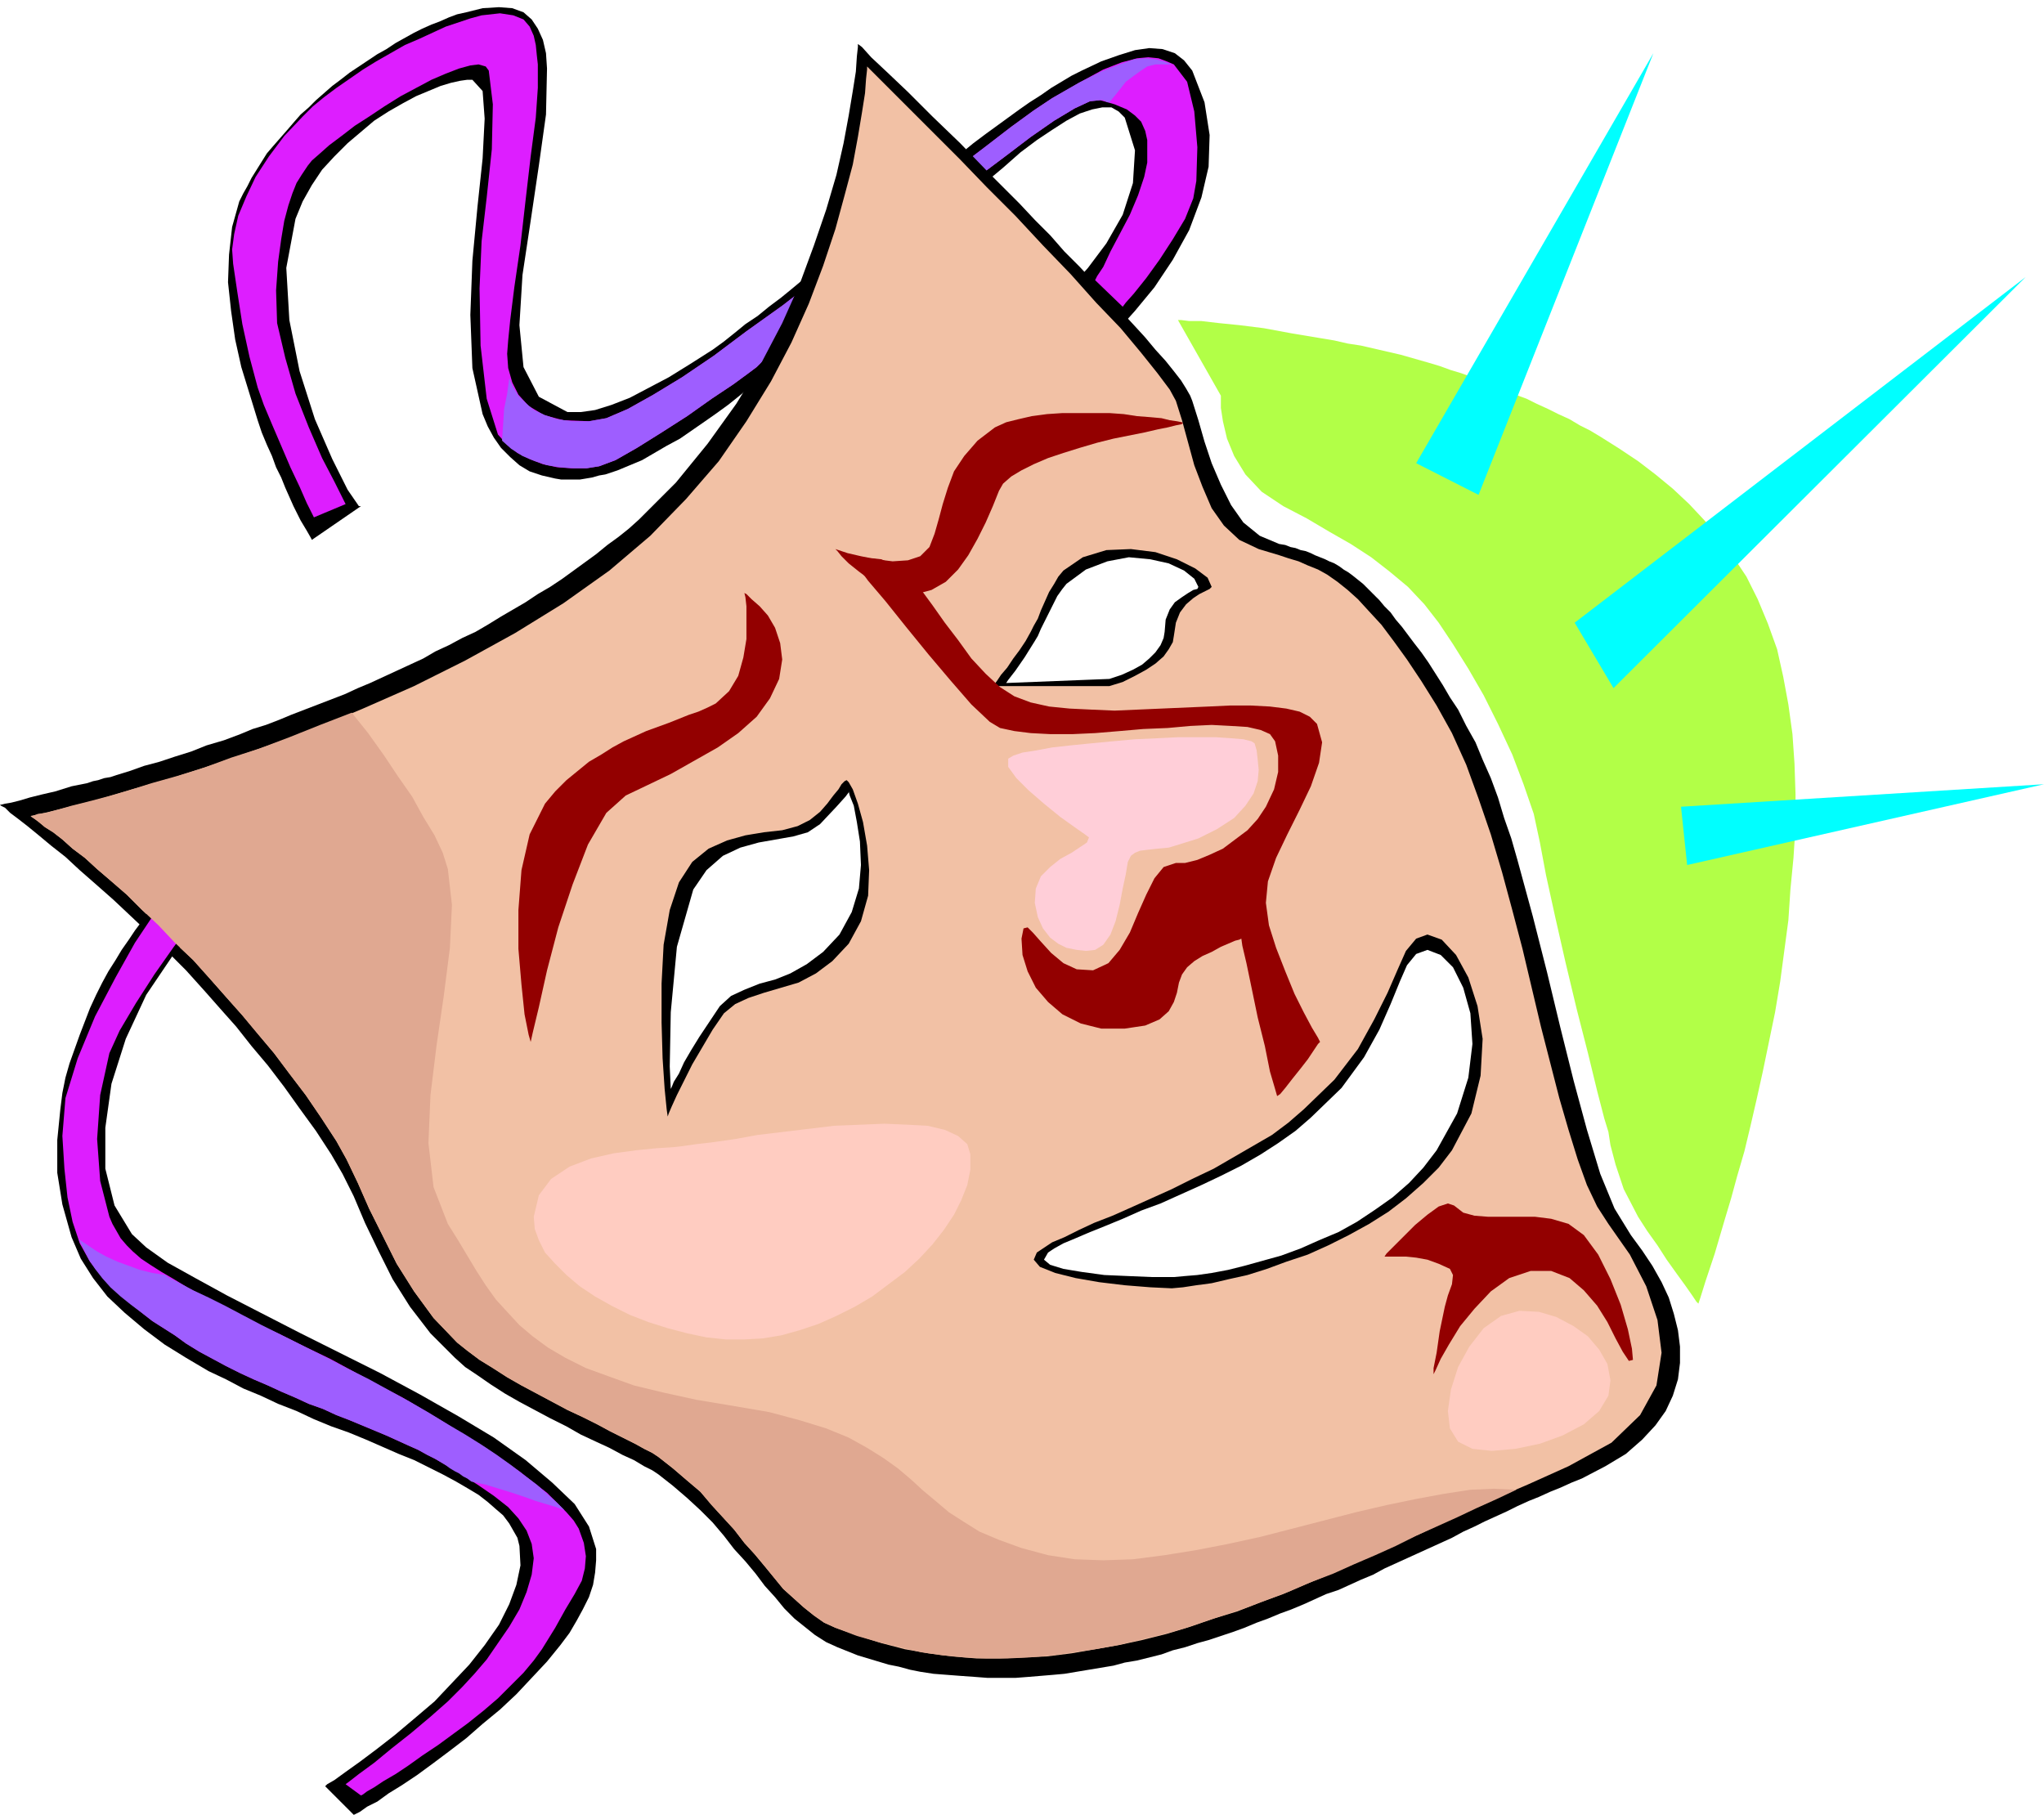 <svg xmlns="http://www.w3.org/2000/svg" fill-rule="evenodd" height="170.4" preserveAspectRatio="none" stroke-linecap="round" viewBox="0 0 1999 1775" width="1.999in"><style>.pen1{stroke:none}.brush2{fill:#000}.brush3{fill:#dd1eff}.brush4{fill:#9e5eff}.brush6{fill:#930000}</style><path class="pen1 brush2" d="m305 528-1-2-4-7-6-10-7-14-4-9-4-9-4-10-5-10-4-11-5-11-5-12-4-12-8-26-8-26-6-27-4-28-3-28 1-27 3-27 7-25 4-8 4-7 4-8 5-8 5-8 5-8 6-7 7-8 7-8 6-7 7-8 8-7 7-7 8-7 8-7 8-6 9-7 9-6 9-6 9-6 9-5 9-6 9-5 9-5 8-4 9-4 8-3 9-4 8-3 9-2 8-2 8-2 16-1 13 1 11 4 8 7 6 9 5 11 3 13 1 15-1 45-7 50-8 54-8 53-3 49 4 41 15 29 28 15h13l14-2 16-5 18-7 19-10 19-10 21-13 22-14 11-8 10-8 11-9 12-8 11-9 12-9 11-9 12-10 12-9 12-9 11-10 12-10 12-9 12-10 12-9 12-10 12-10 12-9 12-10 11-9 12-9 11-9 12-9 11-8 11-8 11-8 10-7 11-7 10-7 10-6 10-6 10-5 19-9 17-6 16-5 14-2 13 1 12 4 9 7 8 10 12 31 5 32-1 31-7 30-12 32-16 29-18 27-19 23-17 19-15 14-11 8-5 1-33-48 5-4 13-13 17-19 18-24 16-28 10-31 2-32-10-32-6-6-7-4h-9l-10 2-12 4-13 7-14 9-15 10-16 12-17 15-18 15-19 16-20 18-20 18-20 19-21 19-11 9-10 10-11 9-11 10-11 9-11 10-11 9-11 9-11 9-10 9-11 9-11 8-11 9-10 8-11 8-10 7-13 9-13 9-13 7-12 7-12 7-12 5-12 5-12 4-6 1-7 2-6 1-6 1h-18l-6-1-13-3-12-4-10-6-9-8-9-9-7-10-6-11-5-12-10-45-2-52 2-53 5-53 5-47 2-39-2-27-10-11h-5l-7 1-9 2-10 3-12 5-12 5-13 7-14 8-14 9-13 11-13 11-13 13-12 13-10 15-9 16-7 17-9 48 3 51 10 50 15 47 17 39 15 30 11 16h2l-48 33z"/><path class="pen1 brush3" d="m307 506 31-13-3-6-8-16-12-23-13-30-13-33-10-35-8-34-1-32 2-28 3-22 3-18 4-15 4-12 4-10 5-8 6-9 4-5 8-7 9-8 12-9 13-10 14-9 15-10 16-10 15-8 15-8 14-6 13-5 11-3 8-1 7 2 3 4 4 33-1 44-5 47-5 43-2 46 1 56 6 52 11 35 9 10 10 8 12 6 13 5 14 3 14 1h14l13-2 16-6 21-12 24-15 25-16 24-17 21-14 15-11 8-6 5-5 11-9 16-14 20-18 23-20 26-23 27-24 29-24 29-24 29-24 28-21 25-19 23-16 20-12 15-7 10-1 14 4 12 5 8 6 6 6 4 9 2 9v22l-3 14-6 18-8 19-10 19-9 17-7 15-6 9-2 4 27 26 3-4 8-9 12-15 13-18 13-20 12-20 8-20 3-17 1-33-3-35-7-29-13-17-7-3-8-3-10-1-11 1-15 4-18 7-22 12-28 16-18 12-22 16-26 20-29 22-32 25-33 26-34 28-35 27-35 27-35 25-32 24-31 21-28 17-25 14-21 9-17 3-25-1-19-5-15-9-10-11-6-12-4-14-1-14 1-13 2-20 4-32 6-41 5-44 5-43 5-38 2-29V63l-1-9-1-10-2-9-4-9-6-7-10-4-13-2-9 1-9 1-11 3-12 4-12 4-13 6-13 6-14 6-14 8-14 8-13 8-13 9-13 9-12 9-11 9-10 10-18 19-15 20-13 20-9 19-8 19-4 18-2 15 1 14 4 27 5 32 7 32 8 30 6 17 8 19 9 21 9 21 9 19 7 16 5 10 2 4z"/><path class="pen1 brush4" d="m498 370-2 15-3 15-1 16-1 15 9 8 11 7 12 5 12 4 13 2 13 1h13l12-2 16-6 21-12 24-15 25-16 24-17 21-14 15-11 8-6 5-5 11-9 16-14 20-18 23-20 26-23 27-24 29-24 29-24 29-24 28-21 25-19 23-16 20-12 15-7 10-1h3l2 1 2 1h2l9-11 7-9 8-6 7-5 6-4 8-2h16l-8-3-8-2-10-1-11 1-14 5-18 7-22 11-26 15-18 12-22 16-26 20-29 22-32 25-33 26-34 28-35 27-35 27-35 25-32 24-31 21-28 17-25 14-21 9-17 3h-17l-14-2-12-4-11-5-8-7-7-7-5-8-4-9z"/><path class="pen1 brush2" d="M0 787h1l4-1 6-1 8-2 10-3 12-3 13-3 16-5 5-1 5-1 5-1 6-2 5-1 6-2 6-1 6-2 13-4 14-5 15-4 15-5 16-5 15-6 17-5 16-6 12-5 13-4 13-5 12-5 13-5 13-5 13-5 13-5 13-6 12-5 13-6 13-6 13-6 13-6 12-7 13-6 13-7 13-6 12-7 13-8 12-7 12-7 12-8 12-7 12-8 11-8 11-8 11-8 11-9 11-8 10-8 10-9 36-36 31-38 28-39 24-39 21-40 17-38 14-38 12-35 10-34 7-31 5-27 4-24 3-19 1-15 1-9v-3l4 3 9 10 16 15 20 19 24 24 27 26 28 29 30 30 15 16 15 15 14 16 15 15 14 15 13 14 13 14 13 14 11 12 10 12 10 11 8 10 7 9 5 8 4 7 2 5 6 19 6 21 7 21 9 21 10 20 12 17 16 13 19 8 6 1 5 2 5 1 5 2 5 1 5 2 4 2 5 2 5 2 4 2 5 2 5 3 4 3 5 3 4 3 5 4 5 4 5 5 5 5 6 6 5 6 6 6 5 7 6 7 6 8 6 8 7 9 7 10 7 11 7 11 7 12 8 12 8 16 9 16 7 17 8 18 7 19 6 20 7 20 6 21 15 55 14 55 13 54 13 52 13 48 13 43 14 34 16 26 11 15 10 15 9 16 7 15 5 16 4 16 2 16v16l-2 16-5 16-7 15-10 14-13 14-16 14-20 12-23 12-10 4-11 5-10 4-11 5-10 4-11 5-10 5-11 5-11 5-10 5-11 5-11 6-11 5-11 5-11 5-11 5-11 5-11 5-11 6-12 5-11 5-11 5-12 4-11 5-11 5-12 5-11 4-12 5-11 4-12 5-11 4-12 4-12 4-11 3-12 4-12 3-11 4-12 3-12 3-12 2-11 3-12 2-12 2-12 2-12 2-11 1-12 1-12 1-13 1h-27l-13-1-14-1-13-1-13-1-13-2-10-2-11-3-10-2-10-3-10-3-10-3-10-4-10-4-11-5-11-7-10-8-10-8-10-10-9-11-10-11-9-12-10-12-11-12-10-13-11-13-12-12-13-12-14-12-14-11-6-4-8-4-10-6-11-5-13-7-13-6-15-7-14-8-16-8-15-8-15-8-14-8-14-9-13-9-12-8-10-9-24-24-20-26-17-27-14-28-13-27-11-26-11-22-11-19-15-23-16-22-15-21-16-21-16-19-15-19-16-18-15-17-18-20-18-18-18-18-18-17-17-16-17-15-16-14-14-13-14-11-12-10-11-9-9-7-8-6-5-5-4-2-1-1zm1025 438-4 7 6 5 13 4 18 3 22 3 23 1 24 1h21l11-1 12-1 14-2 16-3 16-4 18-5 18-5 19-7 18-8 19-8 18-10 18-12 17-12 16-14 14-15 13-17 20-36 11-35 4-33-2-30-7-25-10-20-12-12-13-5-11 4-9 11-7 16-9 22-11 25-15 27-22 30-30 29-15 13-17 12-17 11-19 11-20 10-19 9-20 9-20 9-19 7-18 8-17 7-15 6-14 6-12 5-9 5-6 4zm-41-557 101-4 12-4 11-5 9-5 7-6 6-6 5-7 3-7 1-6 1-12 4-10 5-7 7-5 6-4 5-3 4-1 1-2-4-8-10-8-15-7-18-4-21-2-21 4-21 8-19 14-4 5-5 7-4 8-4 8-4 8-4 8-3 7-3 5-10 16-9 13-7 9-2 3zm-328 397 1-2 2-5 5-8 5-11 7-12 8-13 10-15 10-15 11-10 13-6 15-6 15-4 15-6 16-9 16-12 16-17 12-22 7-23 2-23-1-23-3-19-3-16-4-10-1-4v1l-3 4-9 10-16 17-12 8-14 4-17 3-17 3-18 5-17 8-16 14-13 19-16 56-6 64-1 53 1 22z"/><path class="pen1" d="m30 798 5-1 13-3 20-5 28-7 33-10 39-11 43-14 46-16 48-17 50-21 50-22 50-25 49-27 47-29 45-32 40-34 35-36 32-37 27-39 24-39 20-38 17-38 14-37 12-36 9-33 8-30 5-27 4-24 3-19 1-14 1-9v-3l3 3 9 9 14 14 19 19 22 22 24 24 26 27 28 28 27 29 27 28 25 28 24 25 20 24 16 20 12 16 6 11 6 19 6 22 6 22 8 21 9 21 12 17 15 14 19 9 10 3 10 3 9 3 10 3 9 4 10 4 9 5 10 7 10 8 10 9 11 12 12 13 12 16 13 18 14 21 15 24 15 27 14 31 12 33 12 35 11 37 10 37 10 38 9 38 9 38 9 35 9 35 9 31 9 29 9 25 10 21 11 17 21 30 16 31 11 33 4 32-5 32-16 29-28 27-42 23-20 9-20 9-21 9-21 10-21 9-21 10-21 10-22 10-22 10-22 10-23 10-22 9-23 10-22 8-23 9-23 7-23 8-23 7-24 6-23 5-23 4-23 4-24 3-23 1-23 1h-23l-24-2-23-3-23-4-23-6-22-7-23-8-11-5-10-7-10-8-10-9-10-9-9-11-9-11-10-12-10-11-10-13-11-12-11-12-11-13-13-11-14-12-14-11-6-4-8-4-9-5-12-6-12-6-13-7-14-7-15-7-15-8-15-8-15-8-14-8-14-9-13-8-12-9-10-8-23-24-19-26-17-27-14-28-13-26-11-25-11-23-10-18-15-23-15-22-16-21-15-20-16-19-15-18-16-18-15-17-17-19-18-17-16-17-16-15-15-15-15-13-14-12-12-11-12-9-10-9-9-7-8-5-6-5-4-3-3-2-1-1zm984 427-3 7 6 7 15 6 20 5 23 4 25 3 25 2 21 1 11-1 13-2 15-2 17-4 18-4 19-6 19-7 21-7 20-9 20-10 20-11 19-12 17-13 17-15 15-15 13-17 19-36 9-37 2-36-5-32-9-28-12-22-14-15-14-5-11 4-10 12-8 18-10 23-13 26-16 29-23 30-30 29-15 13-16 12-19 11-19 11-19 11-21 10-20 10-20 9-20 9-18 8-18 7-15 7-14 7-12 5-9 6-6 4zm-43-554h114l13-4 12-6 11-6 9-6 8-7 5-7 4-7 1-6 2-13 4-10 6-8 7-6 6-4 6-3 4-2 2-2-4-9-12-9-18-9-21-7-24-3-24 1-23 7-19 13-5 6-4 7-5 8-4 9-4 9-3 8-4 7-3 6-5 9-6 9-6 8-6 9-6 7-4 6-3 4-1 1zm-318 421 1-3 3-7 5-11 7-14 8-16 10-17 10-17 11-16 11-9 13-6 15-5 17-5 17-5 17-9 16-12 16-17 12-22 7-25 1-25-2-24-4-23-5-18-5-14-4-7-2-2-2 1-3 3-3 5-5 6-6 8-7 8-10 8-12 6-15 4-18 2-18 3-18 5-18 8-16 13-13 20-9 27-6 34-2 38v38l1 35 2 30 2 20 1 7z" style="fill:#f2c1a5"/><path class="pen1 brush6" d="m519 1019 2-9 6-25 8-36 11-42 14-42 15-39 18-31 19-17 21-10 23-11 23-13 23-13 20-14 18-16 13-18 9-19 3-19-2-16-5-15-7-12-8-9-8-7-5-5-2-1 1 4 1 9v32l-3 18-5 18-9 15-13 12-8 4-9 4-9 3-10 4-10 4-11 4-11 4-11 5-11 5-11 6-11 7-12 7-11 9-11 9-11 11-10 12-15 30-8 35-3 39v38l3 35 3 29 4 20 2 7zm638-605-2 1-5 1-8 2-10 2-13 3-15 3-15 3-16 4-17 5-16 5-15 5-14 6-12 6-10 6-8 7-4 7-6 15-7 16-8 16-9 16-10 14-12 12-14 8-15 4-16-2-15-4-13-7-12-9-10-8-7-7-4-5-2-2 3 1 9 3 13 3 15 3 16 2 15-1 12-4 9-9 5-13 4-14 4-15 5-16 6-16 10-15 13-15 17-13 11-5 12-3 13-3 15-2 15-1h46l14 1 13 2 13 1 11 1 8 2 7 1 5 1 1 1z"/><path class="pen1 brush6" d="M834 548h1l4-1 6-1h8l9 1 9 4 10 5 10 9 10 12 11 15 12 17 13 17 13 18 14 15 14 13 14 9 16 6 18 4 20 2 21 1 23 1 23-1 23-1 23-1 23-1 21-1h20l19 1 16 2 13 3 10 5 7 7 5 18-3 20-8 23-11 23-12 24-11 23-8 23-2 21 3 22 7 22 9 23 9 22 9 18 8 15 6 10 2 4-2 2-4 6-6 9-7 9-8 10-7 9-5 6-3 2-2-7-5-17-5-25-7-28-6-29-5-24-4-17-1-7-2 1-4 1-7 3-7 3-9 5-9 4-8 5-7 6-5 7-3 8-2 10-3 9-5 9-9 8-14 6-20 3h-23l-20-5-18-9-14-12-12-14-8-16-5-16-1-16 2-10 4-1 5 5 8 9 10 11 12 10 13 6 16 1 15-7 11-13 10-17 8-19 8-18 8-16 9-11 12-4h9l12-3 12-5 13-6 12-9 12-9 10-11 8-12 8-17 4-17v-16l-3-14-5-7-9-4-13-3-16-1-19-1-21 1-22 2-24 1-23 2-24 2-22 1h-22l-19-1-16-2-14-3-10-6-18-17-20-23-22-26-22-27-20-25-17-20-11-15-4-5zm520 681h21l10 1 11 2 11 4 11 5 3 6-1 9-4 11-3 11-5 24-3 21-3 15v6l2-4 5-11 8-14 11-18 14-17 16-17 18-13 21-7h20l18 7 14 12 13 15 10 16 8 16 7 13 6 9 4-1-1-11-4-19-7-24-10-25-12-24-14-19-15-11-17-5-16-2h-46l-13-1-11-3-9-7-6-2-9 3-11 8-12 10-11 11-10 10-7 7-2 3z"/><path class="pen1 brush2" d="m167 863-2 2-5 6-8 10-9 13-5 8-6 8-6 9-7 10-6 10-7 11-6 11-6 12-6 13-5 13-5 13-5 14-5 14-4 14-3 15-2 16-3 30v32l5 31 9 32 9 21 12 19 14 18 17 16 19 16 20 15 21 13 22 13 17 8 17 9 17 7 17 8 18 7 17 8 17 7 17 6 17 7 16 7 16 7 15 6 14 7 14 7 13 7 12 7 10 6 9 7 8 7 7 6 6 8 4 7 4 7 2 8 1 19-4 19-7 19-10 20-14 20-15 19-17 18-17 18-20 17-19 16-18 14-16 12-14 10-11 8-7 4-2 2 28 28 2-1 4-2 7-5 10-5 11-8 13-8 15-10 15-11 16-12 17-13 16-14 17-14 16-15 15-16 15-16 13-16 9-12 7-12 6-11 6-12 4-12 2-12 1-12v-11l-7-22-14-22-22-21-26-22-31-22-35-21-37-21-39-21-40-20-38-19-37-19-35-18-31-17-27-15-21-15-14-13-17-28-9-36v-40l6-43 14-44 20-43 27-40 32-35 8-7 7-6 5-5 4-5 3-4 3-4 2-4 3-4-2-1h-8l-11 1h-12l-13 2-12 1-8 1h-4z"/><path class="pen1" style="fill:#ffced8" d="m986 742 5-3 9-3 13-2 16-3 18-2 20-2 21-2 22-2 22-1 20-1h37l15 1 12 1 8 2 3 2 2 7 1 9 1 10-1 11-4 12-8 12-11 12-17 11-18 9-16 5-13 4-11 1-9 1-8 1-5 2-4 3-3 6-2 12-3 14-3 16-4 16-5 13-7 10-8 5-9 1-9-1-10-2-8-4-8-6-7-9-5-11-3-14 1-14 5-12 9-9 10-8 11-6 9-6 6-4 2-5-4-3-10-7-14-10-16-13-15-13-12-12-8-11v-8z"/><path class="pen1" d="m658 1122-16 1-20 2-22 3-22 5-21 8-18 12-12 16-5 21 1 12 4 11 6 12 10 11 11 11 13 11 15 10 16 9 18 9 18 7 19 6 19 5 19 4 19 2h18l18-1 18-3 18-5 18-6 18-8 18-9 17-10 16-12 16-12 14-13 13-14 11-14 10-15 7-14 6-15 3-15v-15l-3-10-9-8-13-6-17-4-19-1-23-1-24 1-25 1-25 3-25 3-25 3-22 4-21 3-17 2-14 2-9 1zm768 288-8-13-2-17 3-21 7-22 11-20 14-18 17-12 18-5 19 1 17 5 17 9 14 10 11 13 8 14 3 16-2 15-9 15-15 13-21 11-22 8-24 5-23 2-19-2-14-7z" style="fill:#ffccc1"/><path class="pen1 brush3" d="m167 870-5 7-12 18-18 27-19 34-20 38-17 41-12 39-3 37 2 32 3 28 5 24 7 21 10 18 14 18 17 16 21 17 9 7 11 7 11 7 11 8 13 8 13 7 13 7 14 7 13 6 14 6 13 6 14 6 13 6 14 5 13 6 13 5 12 5 12 5 12 5 11 5 11 5 9 4 9 5 8 4 22 13 19 12 16 11 14 11 10 11 8 12 5 13 2 14-2 16-5 17-7 17-10 17-11 16-11 16-12 14-12 13-14 14-17 15-19 16-19 15-17 14-15 11-9 7-4 3 15 11 2-1 4-3 7-4 9-6 12-7 12-8 14-10 15-10 15-11 15-11 15-12 14-12 13-13 12-12 10-12 8-11 13-21 10-18 9-15 7-13 3-12 1-12-2-13-5-14-5-8-7-8-9-9-10-10-13-10-14-11-16-11-17-12-19-11-20-13-20-12-22-13-23-12-24-13-24-13-25-12-24-12-22-10-20-10-18-10-16-8-15-8-13-8-12-7-11-7-9-6-8-7-6-6-6-7-4-7-4-7-3-7-9-35-3-41 3-43 9-41 10-22 16-27 18-28 19-27 18-24 16-20 12-13 5-3-54 4z"/><path class="pen1" style="fill:#b2ff47" d="m1152 313 42 74v12l2 13 4 17 7 17 11 18 16 17 21 14 23 12 22 13 21 12 20 13 18 14 18 15 16 17 14 18 14 21 15 24 15 26 14 28 14 30 11 29 10 29 6 28 6 32 9 41 10 44 11 46 11 43 9 37 7 27 4 13 2 13 5 19 8 24 14 27 9 14 10 14 9 14 10 14 8 11 7 10 4 6 2 2 2-6 5-16 9-27 10-34 6-20 6-22 7-24 6-25 6-26 6-27 6-29 6-29 5-30 4-30 4-30 2-30 3-31 2-31v-31l-1-30-2-29-4-29-5-27-6-27-9-25-10-24-11-22-14-21-13-18-14-16-15-16-16-15-17-14-17-13-18-12-19-12-10-6-10-5-10-6-11-5-10-5-11-5-10-5-11-4-10-5-11-4-11-4-10-4-11-4-10-3-11-4-10-3-14-4-14-4-13-3-13-3-13-3-13-2-13-3-12-2-30-5-27-5-24-3-20-2-17-2h-12l-8-1h-3z"/><path class="pen1" d="m1385 453 232-401-171 432-61-31zm155 156 441-338-403 402-38-64zm104 180 355-22-349 79-6-57z" style="fill:#0ff"/><path class="pen1 brush4" d="m77 1212 9 6 9 6 9 5 11 5 11 4 11 4 12 3 13 2 1 1 1 1 12 6 13 7 15 7 16 8 17 9 19 10 20 10 22 11 22 11 21 11 20 10 20 11 20 11 19 11 18 11 17 10 16 10 15 10 14 10 13 10 12 9 10 9 9 8 8 8-8-3-10-3-10-3-11-4-12-4-13-4-13-4-14-3-4-3-4-2-4-3-4-2-5-3-4-3-5-3-5-3-8-4-9-5-9-4-11-5-11-5-12-5-12-5-12-5-13-5-13-6-14-5-13-6-14-6-13-6-14-6-13-6-14-7-13-7-13-7-13-8-11-8-11-7-11-7-9-7-12-9-10-8-10-9-8-9-7-9-6-9-5-10-5-10z"/><path class="pen1" style="fill:#e0a891" d="m344 697 16 20 15 21 14 21 14 20 11 20 11 18 8 17 5 16 4 35-2 42-6 47-7 48-6 49-2 47 5 43 14 36 10 16 9 15 9 15 9 14 10 14 11 12 12 13 13 11 15 11 17 10 20 10 22 8 25 9 29 7 32 7 36 6 35 6 30 8 26 8 22 9 18 10 16 10 14 10 13 11 12 11 12 10 13 11 14 9 16 10 19 8 22 8 26 7 26 4 28 1 29-1 31-4 31-5 31-6 32-7 31-8 31-8 31-8 30-7 29-6 27-5 26-4 23-1 22 1-19 9-20 9-19 9-20 9-20 9-20 10-20 9-21 9-20 9-21 8-21 9-21 8-21 8-21 7-21 7-21 7-22 6-21 5-21 5-22 4-21 3-21 3-22 2-21 1h-22l-21-1-21-2-21-3-21-5-21-5-21-6-21-8-11-5-10-7-10-8-10-9-10-9-9-11-9-11-10-12-10-11-10-13-11-12-11-12-11-13-13-11-14-12-14-11-6-4-8-4-9-5-12-6-12-6-13-7-14-7-15-7-15-8-15-8-15-8-14-8-14-9-13-8-12-9-10-8-23-24-19-26-17-27-14-28-13-26-11-25-11-23-10-18-15-23-15-22-16-21-15-20-16-19-15-18-16-18-15-17-17-19-18-17-16-17-16-15-15-15-15-13-14-12-12-11-12-9-10-9-9-7-8-5-6-5-4-3-3-2-1-1h2l5-2 8-1 11-3 14-4 16-4 19-5 21-6 22-7 25-7 26-8 27-10 28-9 29-11 30-12 31-12z"/></svg>
